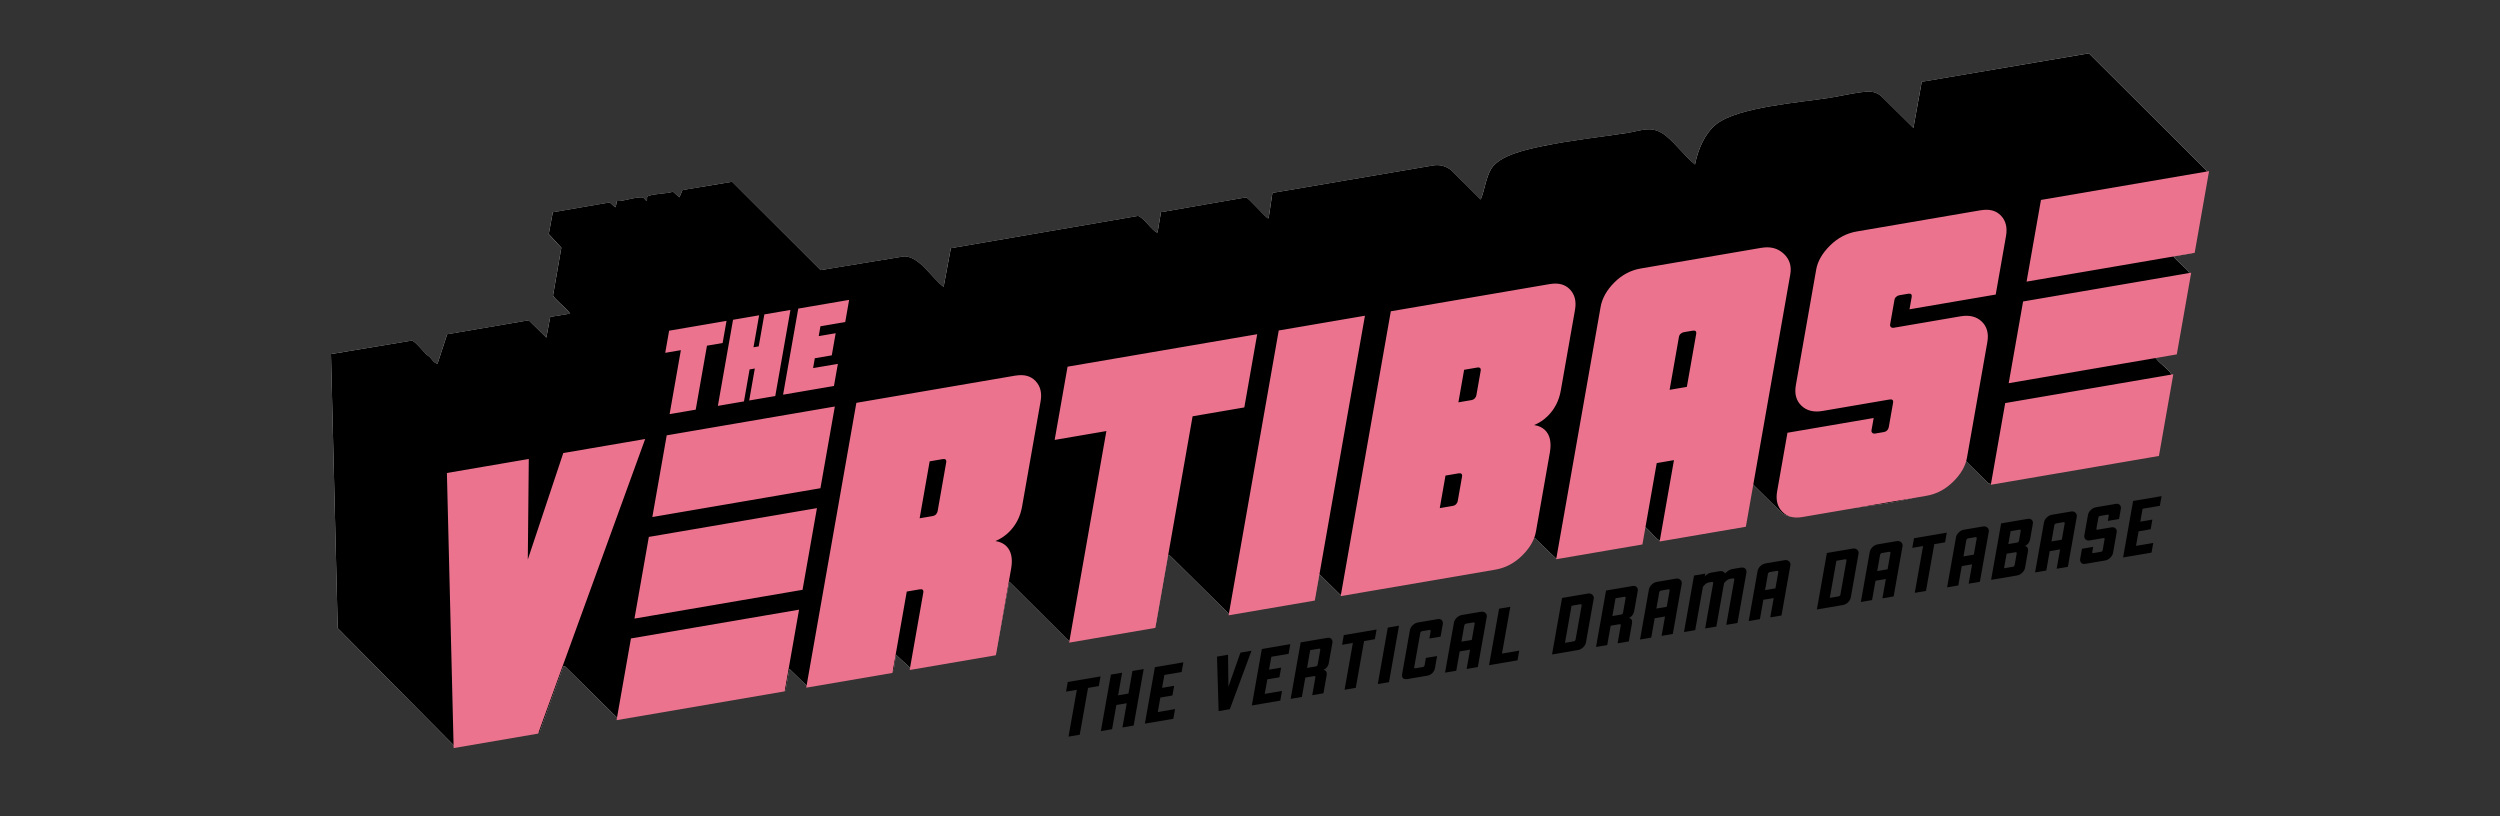 <svg width="432" height="141" viewBox="0 0 432 141" fill="none" xmlns="http://www.w3.org/2000/svg">
<rect x="0" y="0" width="432" height="141" fill="#333333" stroke="none"/>
<g clip-path="url(#clip0_908_27786)">
<g clip-path="url(#clip1_908_27786)">
<path d="M375.586 44.29L378.72 43.751L378.916 43.56L381.361 29.554L360.959 9.215L332.073 14.14L330.633 22.113L325.028 16.571C323.84 15.655 322.86 15.771 321.461 15.962C319.637 16.21 317.817 16.651 315.993 16.935C311.07 17.699 300.25 18.52 296.567 21.473C294.534 23.104 293.384 25.928 292.892 28.431C291.135 27.02 289.653 24.939 287.931 23.535C285.488 21.545 283.793 22.578 281.087 22.993C276.278 23.734 271.351 24.253 266.594 25.246C263.965 25.796 259.1 26.795 257.664 29.201C256.742 30.749 256.554 32.85 255.863 34.487L250.763 29.407C249.879 28.733 248.882 28.424 247.763 28.576L219.872 33.341L219.215 37.713C218.991 37.773 218.957 37.62 218.829 37.522C218.218 37.053 215.68 34.139 215.298 34.115L200.614 36.668L200.024 40.163C199.764 40.457 197.916 38.261 197.692 38.049C197.45 37.819 196.906 37.329 196.617 37.321L164.304 42.896L163.054 49.576C161.031 48.118 158.946 44.368 156.274 44.3L141.807 46.68L126.512 31.418L117.936 32.843L117.397 34.105L116.297 33.137C115.057 33.514 113.173 33.442 112.014 33.875C111.913 33.914 111.836 33.945 111.813 34.061L111.795 34.753C111.521 34.673 111.382 34.283 111.15 34.175C110.395 33.829 107.602 34.859 106.605 34.75L106.385 35.783C106.197 36.007 105.509 34.846 105.182 35.016L95.523 36.681L94.817 40.462L96.997 42.809L95.562 51.055C95.616 51.466 97.786 53.285 98.206 53.833C98.304 53.962 98.456 53.995 98.397 54.22L95.08 54.767L94.402 58.347L91.511 55.503L91.14 55.389L77.268 57.764L75.598 62.861C74.951 62.738 74.629 62.064 74.253 61.697C74.067 61.517 73.827 61.421 73.662 61.256C73.173 60.771 71.727 58.956 71.15 58.863L57.195 61.184L58.358 108.551L78.433 128.81L79.012 129.001L93.25 126.479L97.376 115.073L97.698 115.2L106.844 124.226L135.74 119.309L136.405 115.587L139.554 118.63L154.225 116.082L154.413 115.884L154.826 113.137L157.454 115.576L172.056 113.052L174.403 100.503L184.634 110.695L185.147 110.825L199.648 108.308L201.836 95.864L202.222 96.055L212.451 106.166L227.127 103.61L227.982 99.215L231.59 102.761L231.902 102.833C241.223 101.091 250.66 99.824 259.922 97.859C262.115 96.891 264.094 95.185 264.95 92.898L265.272 93.025L268.867 96.497L283.679 93.944L284.141 91.092C284.365 91.032 284.398 91.184 284.527 91.283C285.074 91.701 286.362 93.402 286.901 93.417L301.443 90.968L302.816 83.614L307.975 88.699C309.895 89.99 312.078 88.892 314.122 88.552C320.399 87.506 334.217 87.119 338.361 82.001C338.933 81.294 339.4 80.406 339.523 79.489L343.572 83.493L343.964 83.627L372.661 78.718L375.205 64.847C375.233 64.686 375.151 64.586 375.076 64.459C374.702 63.817 373.231 62.794 372.684 62.082C372.587 61.953 372.435 61.919 372.494 61.695L375.844 61.083L378.297 47.31C378.326 47.15 378.243 47.049 378.168 46.923C377.991 46.621 375.475 44.435 375.586 44.288V44.29Z" fill="white"/>
<path d="M375.586 44.29C375.475 44.437 377.991 46.621 378.168 46.925C378.243 47.052 378.326 47.153 378.297 47.313L375.844 61.086L372.494 61.697C372.435 61.922 372.587 61.956 372.684 62.085C373.228 62.797 374.7 63.822 375.076 64.462C375.151 64.588 375.233 64.689 375.205 64.849L372.661 78.72L343.964 83.629L343.572 83.495L339.523 79.492C339.4 80.406 338.933 81.296 338.361 82.003C334.22 87.122 320.399 87.509 314.122 88.554C312.076 88.895 309.895 89.995 307.975 88.701L302.816 83.617L301.443 90.97L286.901 93.42C286.362 93.404 285.071 91.703 284.527 91.285C284.398 91.187 284.365 91.035 284.141 91.094L283.679 93.946L268.867 96.499L265.272 93.028L264.95 92.901C264.094 95.188 262.115 96.894 259.922 97.862C250.66 99.826 241.223 101.094 231.902 102.836L231.59 102.764L227.982 99.217L227.127 103.613L212.451 106.168L202.222 96.058L201.836 95.867L199.648 108.31L185.147 110.827L184.634 110.698L174.403 100.505L172.056 113.055L157.454 115.579L154.826 113.14L154.413 115.886L154.225 116.085L139.554 118.633L136.405 115.589L135.74 119.311L106.844 124.228L97.698 115.202L97.376 115.076L93.25 126.482L79.012 129.004L78.433 128.813L58.358 108.553L57.195 61.184L71.155 58.853C71.732 58.946 73.178 60.761 73.668 61.246C73.833 61.408 74.072 61.506 74.258 61.687C74.634 62.056 74.956 62.73 75.603 62.851L77.273 57.753L91.145 55.379L91.516 55.492L94.407 58.337L95.085 54.757L98.402 54.209C98.461 53.985 98.309 53.951 98.211 53.822C97.791 53.273 95.621 51.455 95.567 51.045L97.002 42.798L94.822 40.452L95.528 36.671L105.187 35.006C105.514 34.838 106.203 35.999 106.391 35.772L106.61 34.74C107.604 34.848 110.4 33.818 111.156 34.164C111.39 34.273 111.527 34.662 111.8 34.742L111.818 34.051C111.841 33.935 111.918 33.904 112.019 33.865C113.179 33.431 115.062 33.504 116.302 33.127L117.402 34.095L117.941 32.832L126.517 31.408L141.812 46.67L156.279 44.29C158.952 44.357 161.039 48.108 163.059 49.566L164.309 42.886L196.622 37.311C196.911 37.318 197.452 37.811 197.697 38.039C197.921 38.25 199.769 40.447 200.029 40.153L200.619 36.658L215.303 34.105C215.685 34.128 218.223 37.042 218.834 37.512C218.963 37.61 218.996 37.762 219.22 37.703L219.877 33.331L247.769 28.566C248.884 28.416 249.882 28.723 250.768 29.397L255.868 34.477C256.559 32.84 256.747 30.739 257.669 29.19C259.105 26.785 263.97 25.786 266.599 25.236C271.356 24.242 276.283 23.721 281.092 22.983C283.795 22.567 285.491 21.532 287.937 23.525C289.661 24.929 291.14 27.007 292.897 28.421C293.39 25.915 294.539 23.091 296.572 21.462C300.255 18.512 311.076 17.691 315.998 16.925C317.822 16.641 319.642 16.202 321.466 15.952C322.866 15.761 323.842 15.647 325.033 16.561L330.638 22.102L332.078 14.129L360.959 9.215L381.361 29.554L378.916 43.56L378.72 43.751L375.586 44.29Z" fill="black"/>
<path d="M92.987 126.767L78.391 129.268L77.224 81.733L91.374 79.31L91.204 96.681L91.207 96.678L97.335 78.287L111.485 75.86L92.987 126.767ZM135.591 119.467L106.543 124.445V124.443L109.029 110.324L138.075 105.351L135.591 119.467ZM175.47 64.911C176.959 64.656 178.119 64.966 178.951 65.849C179.781 66.729 180.073 67.895 179.815 69.349L176.609 87.561C176.3 89.295 175.55 90.753 174.356 91.936C173.684 92.602 172.901 93.116 172.012 93.495C172.785 93.611 173.416 93.898 173.893 94.367C174.753 95.219 175.03 96.513 174.726 98.247L172.089 113.226L157.191 115.775L159.544 102.415C159.585 102.18 159.554 102.018 159.451 101.92C159.348 101.822 159.173 101.793 158.926 101.837L156.688 102.219L154.215 116.281L139.317 118.831L147.981 69.611L175.465 64.903L175.468 64.911H175.47ZM215.018 70.403L206.08 71.936L199.646 108.499L184.747 111.049L191.183 74.487L182.245 76.017L184.475 63.362L217.243 57.751L215.018 70.403ZM138.681 101.92L109.635 106.893L112.119 92.779L141.167 87.804L138.681 101.92ZM227.198 103.777L212.306 106.327H212.304L220.965 57.107L235.862 54.557L227.198 103.777ZM267.815 49.088C269.305 48.832 270.465 49.145 271.297 50.025C272.129 50.906 272.418 52.072 272.163 53.525L269.699 67.518C269.39 69.252 268.64 70.71 267.447 71.893C266.775 72.558 265.991 73.073 265.102 73.452C265.875 73.568 266.507 73.854 266.983 74.324C267.844 75.176 268.119 76.47 267.815 78.204L265.413 91.845C265.161 93.295 264.362 94.684 263.022 96.003C261.682 97.325 260.146 98.133 258.406 98.433L231.67 103.011L240.334 53.791L267.818 49.083L267.815 49.088ZM304.394 42.824C305.929 42.561 307.207 42.897 308.223 43.839C309.235 44.778 309.617 45.974 309.359 47.427L301.685 91.022L286.787 93.572L289.261 79.511L286.282 80.022L283.809 94.084L268.91 96.634L276.585 53.038C276.85 51.538 277.642 50.129 278.956 48.812C280.27 47.496 281.796 46.688 283.532 46.392L304.386 42.819H304.394V42.824ZM162.881 79.337L160.645 79.72L158.913 89.561L161.149 89.179C161.397 89.135 161.596 89.035 161.745 88.872C161.892 88.71 161.984 88.536 162.018 88.348V88.351L163.502 79.913C163.541 79.678 163.51 79.515 163.407 79.417C163.304 79.322 163.128 79.293 162.881 79.337ZM342.293 36.334C343.782 36.078 344.943 36.389 345.775 37.272C346.608 38.152 346.896 39.319 346.641 40.772L344.86 50.898L329.962 53.447L330.336 51.339C330.377 51.104 330.346 50.941 330.243 50.843C330.14 50.745 329.965 50.717 329.718 50.761L328.226 51.014C328.027 51.045 327.844 51.134 327.674 51.276C327.504 51.418 327.399 51.607 327.357 51.842L326.615 56.062C326.582 56.251 326.625 56.401 326.751 56.517C326.875 56.633 327.035 56.671 327.236 56.638L338.778 54.66C340.319 54.397 341.541 54.697 342.448 55.566C343.353 56.434 343.675 57.619 343.412 59.118L339.895 79.086C339.642 80.537 338.843 81.925 337.503 83.244C336.163 84.566 334.627 85.373 332.888 85.673L311.437 89.346C309.95 89.599 308.787 89.286 307.955 88.406C307.12 87.526 306.834 86.359 307.089 84.906L308.872 74.78L323.77 72.231L323.396 74.339C323.363 74.527 323.406 74.678 323.532 74.794C323.658 74.913 323.819 74.951 324.02 74.917L325.51 74.664C325.757 74.62 325.955 74.52 326.104 74.357C326.254 74.197 326.344 74.021 326.378 73.833L327.12 69.613C327.161 69.378 327.13 69.215 327.027 69.117C326.924 69.019 326.748 68.991 326.501 69.035L314.956 71.012C313.415 71.275 312.192 70.976 311.287 70.106C310.38 69.239 310.06 68.054 310.323 66.555L313.838 46.587C314.09 45.136 314.89 43.75 316.229 42.429C317.567 41.107 319.105 40.297 320.845 40L342.296 36.326L342.293 36.334ZM141.771 84.365L112.723 89.342L115.209 75.226L144.258 70.246L141.771 84.365ZM252.019 81.797L249.781 82.179L248.792 87.803L251.028 87.421C251.276 87.377 251.475 87.277 251.624 87.114C251.771 86.954 251.864 86.778 251.897 86.59L251.895 86.595L252.637 82.375C252.678 82.14 252.647 81.977 252.544 81.879C252.441 81.781 252.266 81.753 252.019 81.797ZM373.063 78.791L344.015 83.768L346.499 69.651L375.548 64.673L373.063 78.791ZM124.87 59.273L122.164 59.734L120.219 70.79L115.709 71.561V71.557L117.654 60.507L114.951 60.969L115.624 57.145L125.543 55.445L124.87 59.273ZM133.967 68.434L129.46 69.206L130.432 63.682L129.529 63.837L128.558 69.363L124.048 70.135L126.669 55.257L131.177 54.482L130.205 60.009L131.104 59.855L132.078 54.328L136.588 53.557L133.967 68.434ZM255.237 63.517L253 63.898L252.011 69.523L254.247 69.142C254.494 69.098 254.693 68.997 254.843 68.834C254.99 68.671 255.083 68.499 255.116 68.311V68.315L255.858 64.095C255.897 63.86 255.866 63.698 255.763 63.6C255.66 63.502 255.484 63.473 255.237 63.517ZM146.057 55.648L141.773 56.381L141.472 58.081L144.404 57.581L143.731 61.403L140.799 61.904L140.503 63.607L144.783 62.875L144.11 66.697L135.32 68.202H135.317L137.938 53.324L146.729 51.819L146.057 55.648ZM292.479 57.143L290.987 57.395C290.789 57.426 290.606 57.517 290.437 57.658C290.266 57.8 290.16 57.989 290.119 58.224L288.509 67.363L291.487 66.853V66.86L293.099 57.721C293.14 57.486 293.109 57.323 293.006 57.225C292.903 57.127 292.727 57.099 292.479 57.143ZM376.15 61.238L347.104 66.217V66.214L349.589 52.096L378.638 47.121L376.15 61.238ZM379.24 43.691L350.192 48.665L352.679 34.549L381.725 29.574L379.24 43.691Z" fill="#EB738E"/>
<g clip-path="url(#clip2_908_27786)">
<path d="M184.64 127.286L186.076 119.201L184.213 119.518L184.51 117.846L190.173 116.883L189.876 118.555L188.014 118.873L186.578 126.959L184.64 127.288V127.286Z" fill="black"/>
<path d="M190.23 126.336L191.963 116.576L193.901 116.246L192.168 126.007L190.23 126.336ZM191.867 122.002L192.164 120.33L196.189 119.646L195.892 121.319L191.867 122.002ZM193.958 125.703L195.69 115.943L197.628 115.613L195.896 125.374L193.958 125.703Z" fill="black"/>
<path d="M197.834 125.045L199.566 115.284L204.485 114.449L204.188 116.122L201.205 116.627L200.808 118.858L202.895 118.504L202.598 120.177L200.511 120.531L200.065 123.041L203.048 122.535L202.75 124.208L197.832 125.043L197.834 125.045Z" fill="black"/>
<path d="M210.578 122.881L210.297 113.462L212.204 113.139L212.284 119.615L211.911 119.678L214.35 112.773L216.257 112.449L212.514 122.551L210.576 122.881H210.578Z" fill="black"/>
<path d="M216.316 121.904L218.048 112.144L222.966 111.309L222.669 112.981L219.689 113.487L219.292 115.718L221.378 115.364L221.081 117.036L218.995 117.39L218.549 119.9L221.529 119.394L221.232 121.067L216.313 121.902L216.316 121.904Z" fill="black"/>
<path d="M223.024 120.763L224.757 111.003L229.364 110.22C229.661 110.17 229.895 110.232 230.062 110.406C230.229 110.58 230.286 110.813 230.235 111.1L229.618 114.572C229.557 114.916 229.406 115.205 229.168 115.44C228.928 115.675 228.621 115.82 228.246 115.875L228.266 115.764C228.633 115.701 228.904 115.756 229.077 115.923C229.25 116.093 229.305 116.348 229.244 116.692L228.692 119.8L226.754 120.13L227.297 117.062C227.314 116.969 227.301 116.904 227.261 116.866C227.218 116.827 227.149 116.817 227.049 116.834L225.321 117.127L225.618 115.454L227.346 115.161C227.446 115.145 227.525 115.108 227.582 115.054C227.639 114.999 227.678 114.924 227.694 114.831L228.14 112.321C228.156 112.228 228.144 112.164 228.104 112.125C228.061 112.087 227.992 112.077 227.892 112.093L226.402 112.346L224.966 120.432L223.028 120.761L223.024 120.763Z" fill="black"/>
<path d="M232.342 119.185L233.777 111.099L231.914 111.417L232.211 109.744L237.875 108.781L237.577 110.454L235.715 110.771L234.28 118.857L232.342 119.187V119.185Z" fill="black"/>
<path d="M238.08 118.207L239.812 108.447L241.75 108.117L240.018 117.878L238.08 118.207Z" fill="black"/>
<path d="M243.191 117.337C242.863 117.393 242.617 117.347 242.45 117.199C242.283 117.052 242.232 116.801 242.293 116.449L243.639 108.865C243.69 108.578 243.851 108.3 244.117 108.04C244.386 107.779 244.694 107.617 245.042 107.558L248.441 106.982C248.739 106.931 248.973 106.994 249.14 107.168C249.306 107.342 249.363 107.574 249.313 107.862L248.932 110.009L246.994 110.339L247.216 109.085C247.232 108.992 247.22 108.927 247.177 108.889C247.136 108.851 247.065 108.84 246.965 108.857L245.772 109.059C245.673 109.075 245.593 109.111 245.536 109.166C245.477 109.221 245.441 109.295 245.424 109.389L244.384 115.246C244.368 115.339 244.38 115.403 244.421 115.442C244.461 115.48 244.533 115.49 244.632 115.474L245.825 115.272C245.925 115.256 246.003 115.219 246.062 115.165C246.121 115.11 246.157 115.035 246.174 114.942L246.395 113.688L248.333 113.359L247.969 115.407C247.906 115.761 247.755 116.059 247.513 116.303C247.273 116.548 246.974 116.7 246.615 116.76L243.187 117.343L243.191 117.337Z" fill="black"/>
<path d="M251.241 107.585C251.294 107.288 251.453 107.009 251.715 106.748C251.978 106.487 252.283 106.328 252.631 106.269L255.911 105.713C256.218 105.66 256.475 105.727 256.678 105.913C256.882 106.099 256.957 106.338 256.906 106.625L255.371 115.269L253.433 115.598L254.028 112.253L252.238 112.557L251.644 115.902L249.706 116.232L251.241 107.588V107.585ZM252.536 110.88L254.325 110.577L254.82 107.788C254.836 107.695 254.824 107.63 254.781 107.592C254.74 107.553 254.669 107.543 254.569 107.559L253.376 107.761C253.277 107.778 253.197 107.814 253.14 107.869C253.083 107.923 253.045 107.998 253.028 108.091L252.534 110.88H252.536Z" fill="black"/>
<path d="M257.31 114.942L259.042 105.181L260.98 104.852L259.545 112.937L262.525 112.432L262.228 114.104L257.31 114.94V114.942Z" fill="black"/>
<path d="M268.19 113.089L269.923 103.329L274.395 102.568C274.703 102.516 274.959 102.582 275.163 102.768C275.366 102.954 275.442 103.193 275.391 103.48L274.055 111.01C274.002 111.307 273.844 111.586 273.581 111.847C273.318 112.108 273.013 112.268 272.665 112.329L268.192 113.089H268.19ZM271.916 110.834C272.016 110.818 272.095 110.781 272.152 110.727C272.211 110.672 272.248 110.597 272.264 110.504L273.304 104.647C273.32 104.554 273.308 104.49 273.265 104.451C273.225 104.413 273.153 104.403 273.054 104.419L271.564 104.672L270.426 111.085L271.916 110.832V110.834Z" fill="black"/>
<path d="M275.792 111.802L277.524 102.042L282.129 101.259C282.426 101.209 282.66 101.271 282.827 101.445C282.994 101.619 283.051 101.852 283 102.139L282.384 105.609C282.323 105.953 282.172 106.242 281.934 106.477C281.694 106.712 281.386 106.857 281.012 106.912L281.032 106.801C281.398 106.738 281.669 106.793 281.842 106.96C282.015 107.13 282.07 107.385 282.009 107.729L281.457 110.838L279.519 111.167L280.065 108.099C280.081 108.006 280.069 107.941 280.026 107.903C279.986 107.865 279.914 107.854 279.815 107.871L278.086 108.164L278.383 106.491L280.112 106.198C280.212 106.182 280.291 106.145 280.348 106.091C280.407 106.036 280.444 105.961 280.46 105.868L280.906 103.358C280.922 103.265 280.91 103.201 280.867 103.162C280.826 103.124 280.755 103.114 280.655 103.13L279.165 103.383L277.73 111.469L275.792 111.798V111.802Z" fill="black"/>
<path d="M284.93 101.863C284.983 101.566 285.142 101.286 285.405 101.026C285.667 100.765 285.973 100.605 286.321 100.546L289.6 99.99C289.908 99.938 290.164 100.004 290.368 100.19C290.571 100.376 290.647 100.615 290.596 100.902L289.061 109.546L287.123 109.876L287.717 106.531L285.928 106.834L285.334 110.179L283.396 110.509L284.93 101.865V101.863ZM286.223 105.159L288.013 104.856L288.507 102.067C288.523 101.974 288.511 101.909 288.468 101.871C288.428 101.833 288.357 101.822 288.257 101.839L287.064 102.041C286.964 102.057 286.885 102.093 286.828 102.148C286.769 102.203 286.732 102.277 286.716 102.37L286.221 105.159H286.223Z" fill="black"/>
<path d="M290.996 109.216L292.728 99.456L294.666 99.126L292.934 108.887L290.996 109.216ZM296.034 100.789C296.051 100.696 296.034 100.631 295.982 100.595C295.931 100.558 295.849 100.55 295.741 100.568L295.249 100.651C295.169 100.665 295.072 100.702 294.954 100.763C294.835 100.823 294.744 100.886 294.675 100.953L294.587 101.036C294.471 101.145 294.388 101.236 294.337 101.309C294.286 101.381 294.253 101.448 294.243 101.513L294.196 101.778L293.972 101.816L294.331 99.794C294.685 99.482 294.945 99.272 295.114 99.167C295.281 99.062 295.481 98.989 295.709 98.95L297.126 98.71C297.474 98.651 297.74 98.706 297.928 98.878C298.115 99.049 298.178 99.296 298.121 99.622L296.586 108.266L294.648 108.596L296.034 100.787V100.789ZM299.687 100.168C299.703 100.075 299.687 100.01 299.634 99.974C299.583 99.937 299.501 99.929 299.393 99.948L298.901 100.03C298.821 100.045 298.724 100.081 298.606 100.142C298.49 100.202 298.396 100.265 298.327 100.332L298.239 100.415C298.123 100.524 298.04 100.615 297.989 100.688C297.938 100.76 297.905 100.827 297.895 100.892L297.848 101.157L297.624 101.195L297.983 99.173C298.337 98.859 298.597 98.651 298.766 98.546C298.935 98.441 299.133 98.368 299.361 98.329L300.778 98.089C301.126 98.03 301.392 98.087 301.58 98.257C301.767 98.429 301.83 98.675 301.773 99.001L300.238 107.645L298.3 107.975L299.687 100.166V100.168Z" fill="black"/>
<path d="M303.711 98.671C303.764 98.374 303.922 98.095 304.185 97.834C304.448 97.573 304.753 97.413 305.101 97.355L308.381 96.799C308.688 96.746 308.945 96.813 309.148 96.999C309.352 97.185 309.427 97.424 309.376 97.711L307.841 106.355L305.903 106.684L306.498 103.339L304.708 103.643L304.114 106.988L302.176 107.317L303.711 98.674V98.671ZM305.005 101.968L306.795 101.665L307.289 98.876C307.306 98.783 307.294 98.718 307.251 98.68C307.21 98.641 307.139 98.631 307.039 98.647L305.846 98.849C305.746 98.866 305.667 98.902 305.61 98.957C305.551 99.011 305.514 99.086 305.498 99.179L305.003 101.968H305.005Z" fill="black"/>
<path d="M313.953 105.316L315.686 95.555L320.158 94.795C320.465 94.742 320.722 94.809 320.925 94.995C321.129 95.181 321.204 95.42 321.153 95.707L319.818 103.236C319.765 103.534 319.606 103.813 319.344 104.074C319.081 104.335 318.776 104.494 318.428 104.553L313.955 105.314L313.953 105.316ZM317.678 103.061C317.778 103.044 317.858 103.008 317.915 102.953C317.974 102.899 318.01 102.824 318.027 102.731L319.067 96.876C319.083 96.783 319.071 96.718 319.028 96.68C318.987 96.641 318.916 96.631 318.816 96.647L317.326 96.9L316.188 103.313L317.678 103.061Z" fill="black"/>
<path d="M323.09 95.38C323.143 95.083 323.301 94.804 323.564 94.543C323.827 94.282 324.132 94.123 324.48 94.062L327.76 93.506C328.067 93.453 328.323 93.52 328.527 93.706C328.731 93.892 328.806 94.131 328.755 94.418L327.22 103.062L325.282 103.391L325.877 100.046L324.087 100.35L323.493 103.695L321.555 104.024L323.09 95.38ZM324.384 98.677L326.174 98.374L326.668 95.585C326.685 95.492 326.672 95.427 326.63 95.389C326.589 95.35 326.518 95.34 326.418 95.356L325.225 95.558C325.125 95.575 325.046 95.611 324.989 95.666C324.93 95.72 324.893 95.795 324.877 95.888L324.382 98.677H324.384Z" fill="black"/>
<path d="M330.872 102.443L332.307 94.357L330.444 94.674L330.742 93.002L336.405 92.039L336.108 93.712L334.245 94.027L332.81 102.113L330.872 102.443Z" fill="black"/>
<path d="M337.995 92.847C338.048 92.55 338.207 92.271 338.469 92.01C338.732 91.749 339.037 91.589 339.385 91.531L342.665 90.974C342.972 90.922 343.229 90.989 343.432 91.175C343.636 91.361 343.711 91.599 343.66 91.886L342.125 100.531L340.187 100.86L340.782 97.515L338.992 97.818L338.398 101.164L336.46 101.493L337.995 92.849V92.847ZM339.29 96.144L341.079 95.841L341.574 93.052C341.59 92.958 341.578 92.894 341.535 92.855C341.494 92.817 341.423 92.807 341.323 92.823L340.13 93.025C340.031 93.041 339.951 93.078 339.894 93.132C339.837 93.187 339.799 93.262 339.782 93.355L339.288 96.144H339.29Z" fill="black"/>
<path d="M344.063 100.201L345.796 90.44L350.403 89.658C350.7 89.607 350.934 89.67 351.101 89.844C351.268 90.018 351.325 90.25 351.274 90.537L350.806 93.173C350.745 93.516 350.594 93.806 350.356 94.04C350.116 94.275 349.808 94.418 349.432 94.475L349.452 94.364C349.82 94.301 350.089 94.356 350.262 94.524C350.435 94.694 350.49 94.95 350.429 95.294L349.924 98.138C349.873 98.425 349.713 98.7 349.446 98.963C349.177 99.224 348.87 99.386 348.522 99.444L344.066 100.201H344.063ZM347.789 97.944C347.889 97.927 347.966 97.891 348.025 97.836C348.084 97.782 348.121 97.707 348.137 97.614L348.483 95.662C348.499 95.569 348.487 95.504 348.446 95.466C348.406 95.428 348.334 95.418 348.235 95.434L346.506 95.727L346.804 94.054L348.532 93.761C348.632 93.745 348.709 93.709 348.768 93.654C348.827 93.599 348.864 93.525 348.88 93.431L349.177 91.759C349.193 91.666 349.181 91.601 349.138 91.563C349.098 91.524 349.027 91.514 348.927 91.53L347.437 91.783L346.299 98.196L347.789 97.944Z" fill="black"/>
<path d="M353.199 90.265C353.252 89.968 353.411 89.689 353.673 89.428C353.936 89.167 354.241 89.007 354.589 88.949L357.869 88.392C358.176 88.34 358.433 88.406 358.636 88.593C358.84 88.779 358.915 89.017 358.864 89.305L357.329 97.948L355.391 98.278L355.986 94.933L354.196 95.236L353.602 98.582L351.664 98.911L353.199 90.267V90.265ZM354.494 93.56L356.283 93.256L356.778 90.467C356.794 90.374 356.782 90.31 356.739 90.271C356.698 90.233 356.627 90.223 356.527 90.239L355.334 90.441C355.235 90.457 355.155 90.494 355.098 90.548C355.041 90.603 355.003 90.678 354.986 90.771L354.492 93.56H354.494Z" fill="black"/>
<path d="M360.327 97.435C360.03 97.485 359.795 97.423 359.629 97.249C359.462 97.075 359.405 96.842 359.455 96.555L359.763 94.826L361.701 94.496L361.54 95.402C361.528 95.467 361.54 95.515 361.573 95.546C361.605 95.576 361.656 95.586 361.727 95.574L363.069 95.346C363.138 95.333 363.197 95.305 363.244 95.263C363.291 95.218 363.319 95.163 363.331 95.099L363.678 93.147C363.69 93.082 363.678 93.034 363.645 93.004C363.612 92.973 363.559 92.963 363.49 92.975L361.106 93.38C360.799 93.432 360.553 93.372 360.372 93.2C360.19 93.028 360.125 92.793 360.178 92.496L360.807 88.955C360.858 88.667 361.019 88.39 361.286 88.129C361.554 87.868 361.862 87.707 362.21 87.648L365.609 87.072C365.907 87.021 366.141 87.084 366.306 87.258C366.473 87.432 366.53 87.664 366.479 87.951L366.171 89.681L364.233 90.01L364.394 89.104C364.406 89.04 364.394 88.991 364.362 88.961C364.329 88.93 364.276 88.92 364.207 88.932L362.865 89.161C362.796 89.173 362.737 89.201 362.692 89.244C362.645 89.288 362.617 89.343 362.605 89.408L362.259 91.359C362.246 91.424 362.259 91.472 362.291 91.503C362.324 91.533 362.375 91.543 362.446 91.531L364.832 91.127C365.139 91.074 365.383 91.135 365.567 91.307C365.748 91.479 365.813 91.713 365.76 92.01L365.131 95.552C365.08 95.839 364.919 96.116 364.653 96.377C364.386 96.638 364.077 96.8 363.728 96.858L360.331 97.435H360.327Z" fill="black"/>
<path d="M366.869 96.326L368.602 86.566L373.52 85.731L373.223 87.403L370.242 87.909L369.845 90.139L371.932 89.785L371.635 91.458L369.548 91.812L369.102 94.322L372.083 93.816L371.785 95.489L366.867 96.324L366.869 96.326Z" fill="black"/>
</g>
</g>
</g>
<defs>
<clipPath id="clip0_908_27786">
<rect width="431.418" height="141" fill="white"/>
</clipPath>
<clipPath id="clip1_908_27786">
<rect width="324.529" height="120.049" fill="white" transform="translate(57.195 9.215)"/>
</clipPath>
<clipPath id="clip2_908_27786">
<rect width="189.309" height="41.556" fill="white" transform="translate(184.213 85.731)"/>
</clipPath>
</defs>
</svg>
